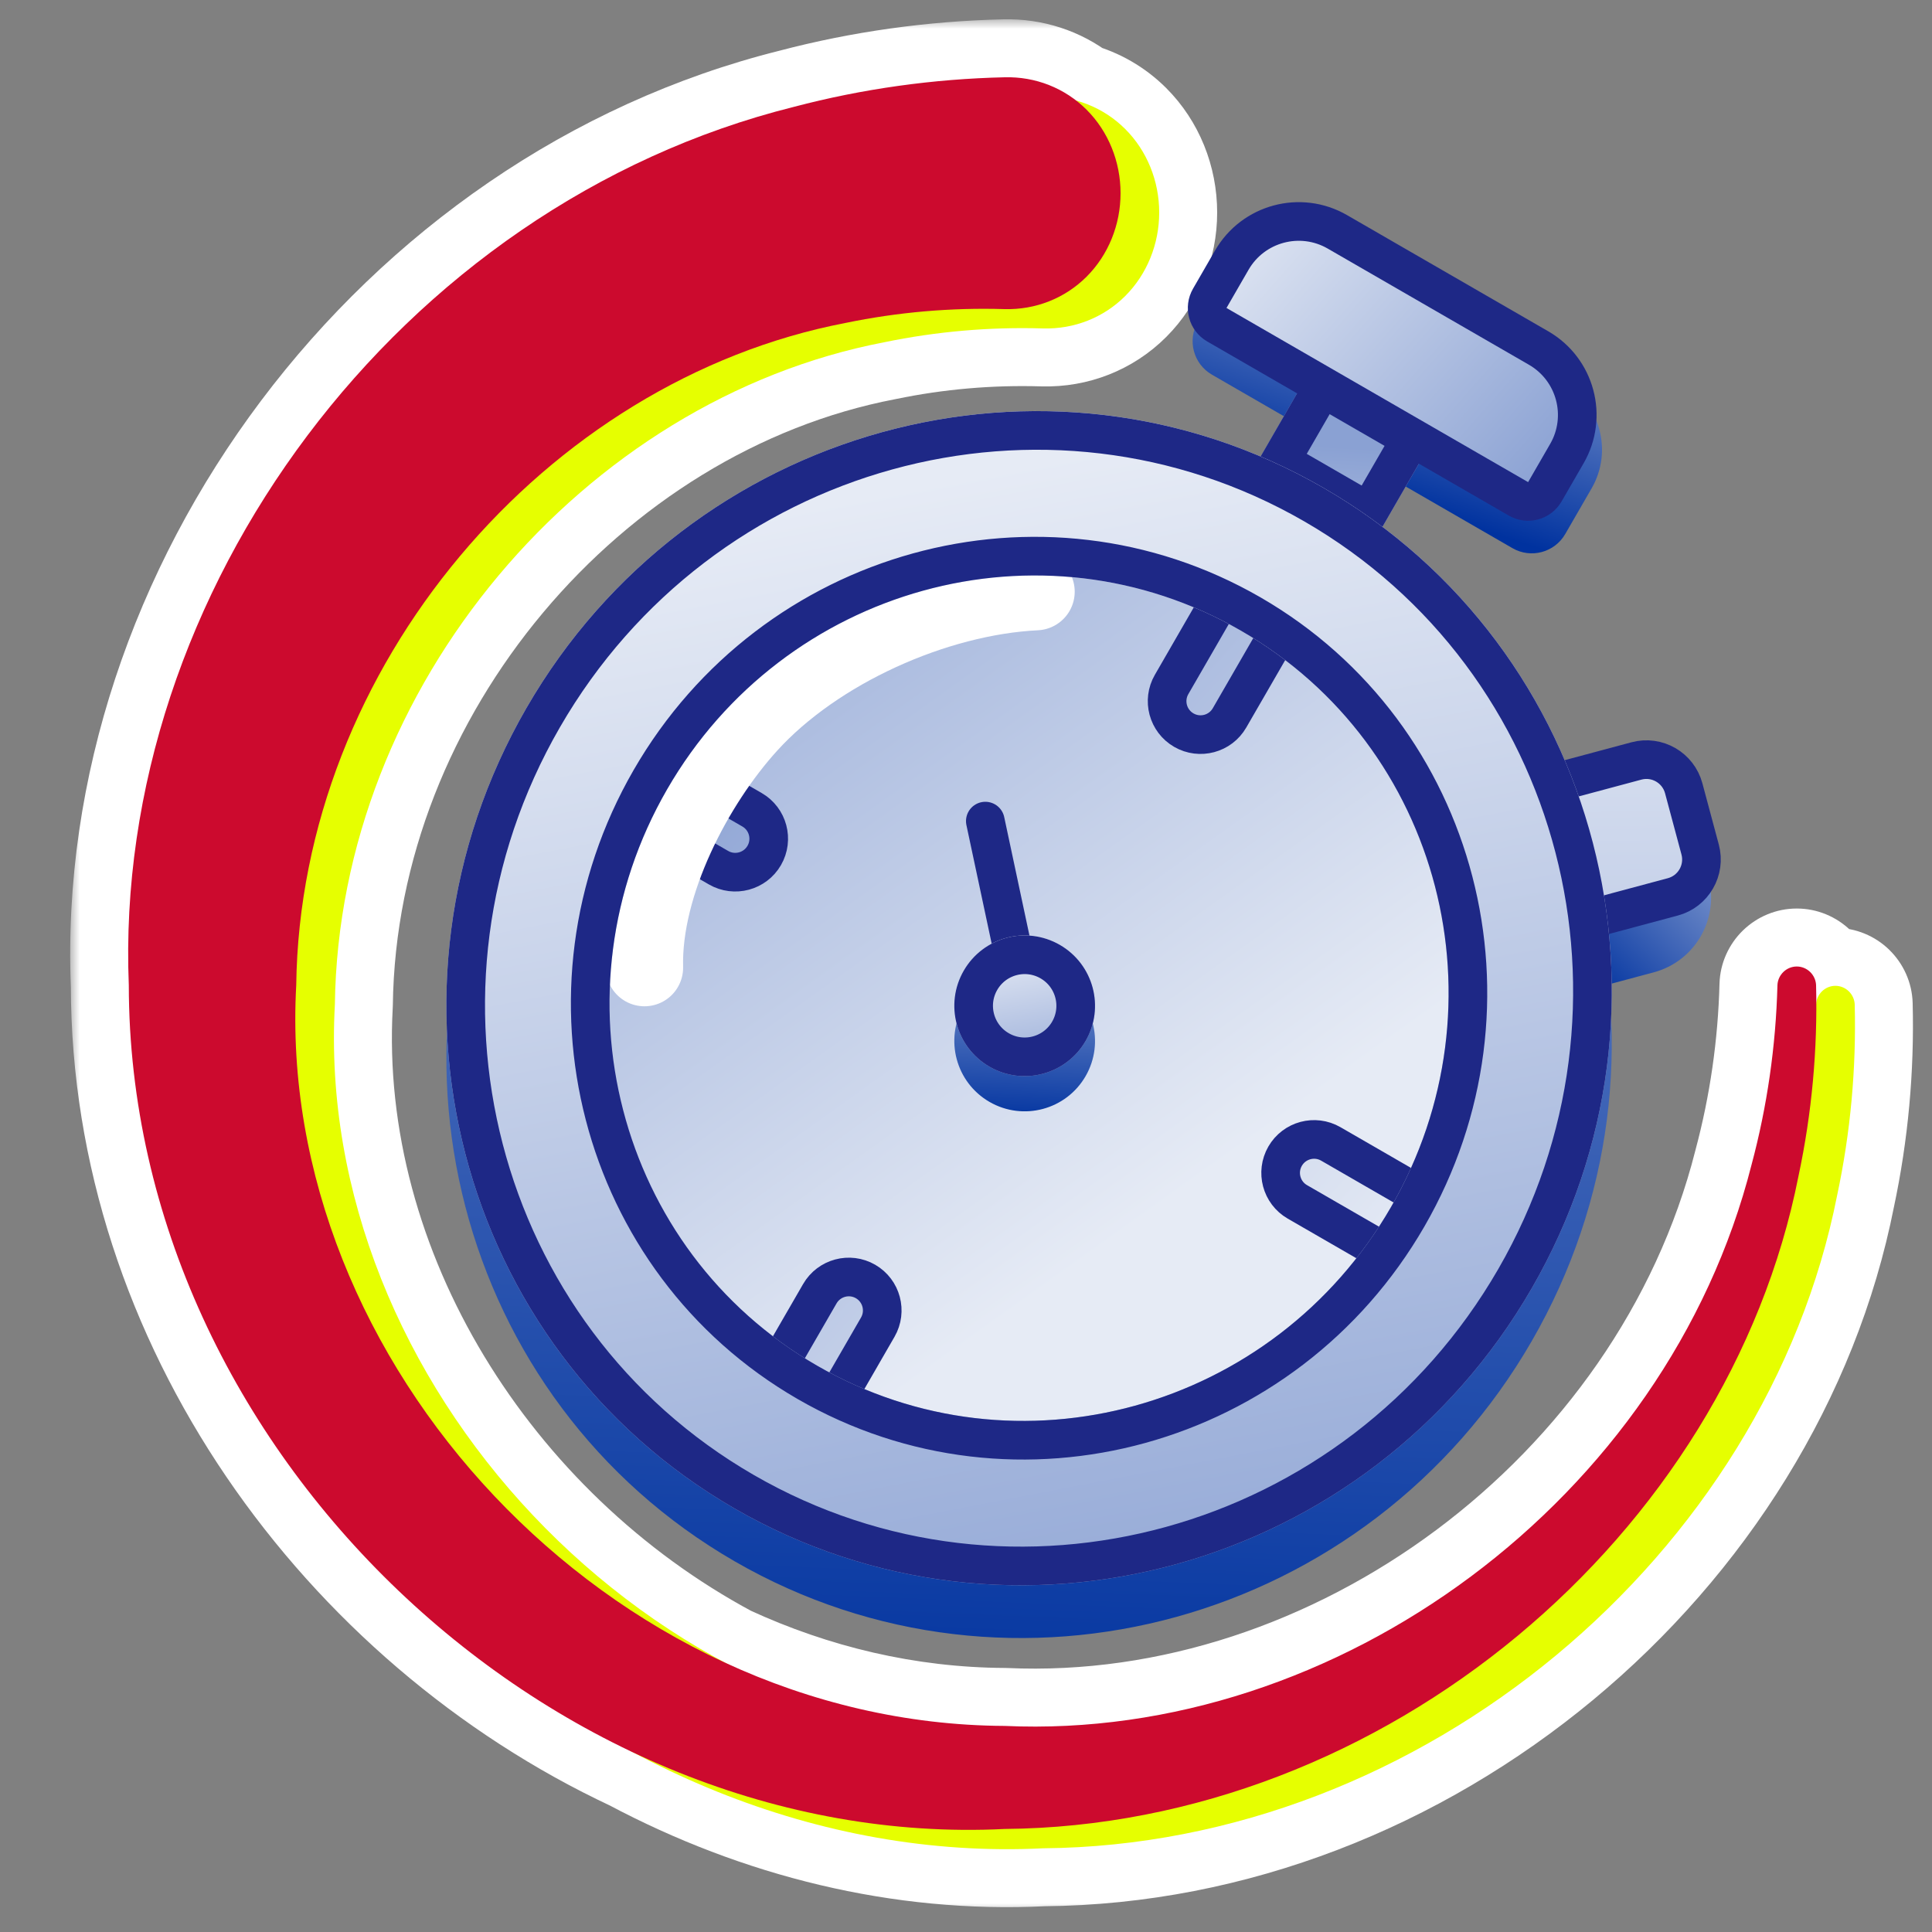 <svg width="100" height="100" viewBox="0 0 100 100" fill="none" xmlns="http://www.w3.org/2000/svg">
<rect x="0" y="0" width="100" height="100" fill="#808080" stroke="none"/>
<mask id="path-1-outside-1_9732_1541" maskUnits="userSpaceOnUse" x="3.634" y="0.998" width="96" height="98" fill="black">
<rect fill="white" x="3.634" y="0.998" width="96" height="98"/>
<path d="M52 4C53.349 3.965 54.651 4.389 55.702 5.205C56.653 5.465 57.528 5.965 58.242 6.68C59.367 7.804 60 9.367 60 11C60 12.633 59.367 14.196 58.242 15.32C57.117 16.446 55.591 17.042 54 17C51.239 16.916 48.471 17.154 45.763 17.717C30.253 20.69 17.54 35.495 17.333 52C16.562 65.892 25.133 79.411 37.534 86.062C42.002 88.125 46.903 89.308 52 89.333C69.202 90.121 86.267 77.604 90.66 60.284C91.468 57.269 91.917 54.146 92 51C92.007 50.742 92.118 50.493 92.306 50.31C92.493 50.128 92.742 50.025 93 50.025C93.258 50.025 93.507 50.128 93.694 50.31C93.882 50.493 93.993 50.742 94 51C94.007 51.293 94.01 51.586 94.012 51.879C94.045 51.665 94.148 51.465 94.306 51.31C94.493 51.128 94.742 51.025 95 51.025C95.258 51.025 95.507 51.128 95.694 51.31C95.882 51.493 95.993 51.742 96 52C96.084 55.3 95.784 58.619 95.092 61.866C91.42 80.471 73.653 95.502 54 95.667C46.633 96.036 39.381 94.208 32.909 90.77C17.982 83.778 6.681 68.301 6.667 51C5.837 30.65 20.672 10.624 41.087 5.532C44.641 4.596 48.316 4.083 52 4Z"/>
</mask>
<path d="M52 4C53.349 3.965 54.651 4.389 55.702 5.205C56.653 5.465 57.528 5.965 58.242 6.68C59.367 7.804 60 9.367 60 11C60 12.633 59.367 14.196 58.242 15.32C57.117 16.446 55.591 17.042 54 17C51.239 16.916 48.471 17.154 45.763 17.717C30.253 20.69 17.54 35.495 17.333 52C16.562 65.892 25.133 79.411 37.534 86.062C42.002 88.125 46.903 89.308 52 89.333C69.202 90.121 86.267 77.604 90.66 60.284C91.468 57.269 91.917 54.146 92 51C92.007 50.742 92.118 50.493 92.306 50.31C92.493 50.128 92.742 50.025 93 50.025C93.258 50.025 93.507 50.128 93.694 50.31C93.882 50.493 93.993 50.742 94 51C94.007 51.293 94.01 51.586 94.012 51.879C94.045 51.665 94.148 51.465 94.306 51.31C94.493 51.128 94.742 51.025 95 51.025C95.258 51.025 95.507 51.128 95.694 51.31C95.882 51.493 95.993 51.742 96 52C96.084 55.3 95.784 58.619 95.092 61.866C91.42 80.471 73.653 95.502 54 95.667C46.633 96.036 39.381 94.208 32.909 90.77C17.982 83.778 6.681 68.301 6.667 51C5.837 30.65 20.672 10.624 41.087 5.532C44.641 4.596 48.316 4.083 52 4Z" fill="#CC0A2E"/>
<path d="M52 4L52.067 6.999L52.079 6.999L52 4ZM55.702 5.205L53.862 7.574C54.174 7.817 54.53 7.995 54.911 8.099L55.702 5.205ZM58.242 6.68L56.12 8.8L56.121 8.802L58.242 6.68ZM60 11H63V11L60 11ZM58.242 15.32L56.121 13.198L56.12 13.2L58.242 15.32ZM54 17L53.909 19.999L53.921 19.999L54 17ZM45.763 17.717L46.328 20.663C46.343 20.66 46.358 20.657 46.373 20.654L45.763 17.717ZM17.333 52L20.328 52.166C20.331 52.123 20.332 52.081 20.333 52.038L17.333 52ZM37.534 86.062L36.116 88.706C36.169 88.734 36.222 88.761 36.277 88.786L37.534 86.062ZM52 89.333L52.137 86.336C52.096 86.334 52.056 86.333 52.015 86.333L52 89.333ZM90.66 60.284L87.762 59.508C87.759 59.521 87.755 59.534 87.752 59.547L90.66 60.284ZM92 51L89.001 50.921V50.921L92 51ZM92.306 50.31L90.214 48.16L90.211 48.163L92.306 50.31ZM93 50.025L93 47.025H93V50.025ZM93.694 50.31L95.789 48.163L95.787 48.16L93.694 50.31ZM94 51L96.999 50.924L96.999 50.921L94 51ZM94.012 51.879L91.012 51.893C91.019 53.458 92.229 54.755 93.79 54.871C95.351 54.986 96.739 53.883 96.977 52.336L94.012 51.879ZM94.306 51.31L92.214 49.16L92.211 49.163L94.306 51.31ZM95 51.025L95 48.025H95V51.025ZM95.694 51.31L97.789 49.163L97.787 49.16L95.694 51.31ZM96 52L98.999 51.924L98.999 51.921L96 52ZM95.092 61.866L92.158 61.241C92.154 61.256 92.151 61.271 92.149 61.285L95.092 61.866ZM54 95.667L53.975 92.667C53.933 92.667 53.892 92.669 53.85 92.671L54 95.667ZM32.909 90.77L34.316 88.121C34.272 88.097 34.227 88.075 34.182 88.054L32.909 90.77ZM6.667 51L9.667 50.998C9.667 50.958 9.666 50.918 9.665 50.878L6.667 51ZM41.087 5.532L41.813 8.443C41.826 8.44 41.839 8.437 41.852 8.433L41.087 5.532ZM52 4L52.079 6.999C52.745 6.981 53.366 7.189 53.862 7.574L55.702 5.205L57.542 2.836C55.936 1.588 53.955 0.948 51.921 1.001L52 4ZM55.702 5.205L54.911 8.099C55.367 8.223 55.781 8.461 56.12 8.8L58.242 6.68L60.364 4.559C59.275 3.47 57.939 2.707 56.494 2.311L55.702 5.205ZM58.242 6.68L56.121 8.802C56.663 9.342 57 10.133 57 11L60 11L63 11C63 8.601 62.072 6.266 60.363 4.558L58.242 6.68ZM60 11H57C57 11.867 56.663 12.658 56.121 13.198L58.242 15.32L60.363 17.442C62.072 15.734 63 13.399 63 11H60ZM58.242 15.32L56.12 13.2C55.589 13.731 54.864 14.022 54.079 14.001L54 17L53.921 19.999C56.318 20.062 58.645 19.161 60.364 17.441L58.242 15.32ZM54 17L54.091 14.001C51.097 13.911 48.094 14.168 45.153 14.78L45.763 17.717L46.373 20.654C48.848 20.14 51.38 19.922 53.909 19.999L54 17ZM45.763 17.717L45.198 14.77C28.291 18.011 14.558 34.029 14.333 51.962L17.333 52L20.333 52.038C20.522 36.96 32.214 23.369 46.328 20.663L45.763 17.717ZM17.333 52L14.338 51.834C13.494 67.039 22.827 81.579 36.116 88.706L37.534 86.062L38.952 83.419C27.44 77.244 19.63 64.746 20.328 52.166L17.333 52ZM37.534 86.062L36.277 88.786C41.107 91.016 46.429 92.306 51.985 92.333L52 89.333L52.015 86.333C47.376 86.31 42.898 85.234 38.792 83.339L37.534 86.062ZM52 89.333L51.863 92.33C70.501 93.183 88.828 79.709 93.568 61.022L90.66 60.284L87.752 59.547C83.706 75.499 67.903 87.058 52.137 86.336L52 89.333ZM90.66 60.284L93.558 61.06C94.427 57.814 94.91 54.457 94.999 51.079L92 51L89.001 50.921C88.924 53.834 88.508 56.723 87.762 59.508L90.66 60.284ZM92 51L94.999 51.079C94.984 51.629 94.752 52.115 94.4 52.459L92.306 50.31L90.211 48.163C89.484 48.872 89.029 49.854 89.001 50.921L92 51ZM92.306 50.31L94.398 52.461C94.039 52.81 93.542 53.025 93 53.025V50.025V47.025C91.942 47.025 90.948 47.446 90.214 48.16L92.306 50.31ZM93 50.025L93 53.025C92.458 53.025 91.961 52.81 91.602 52.461L93.694 50.31L95.787 48.16C95.052 47.446 94.058 47.025 93 47.025L93 50.025ZM93.694 50.31L91.6 52.459C91.248 52.115 91.016 51.629 91.001 51.079L94 51L96.999 50.921C96.971 49.854 96.516 48.872 95.789 48.163L93.694 50.31ZM94 51L91.001 51.076C91.008 51.339 91.01 51.609 91.012 51.893L94.012 51.879L97.012 51.865C97.01 51.563 97.007 51.246 96.999 50.924L94 51ZM94.012 51.879L96.977 52.336C96.91 52.77 96.704 53.162 96.4 53.459L94.306 51.31L92.211 49.163C91.591 49.767 91.18 50.56 91.047 51.422L94.012 51.879ZM94.306 51.31L96.398 53.461C96.039 53.81 95.542 54.025 95 54.025V51.025V48.025C93.942 48.025 92.948 48.446 92.214 49.16L94.306 51.31ZM95 51.025L95 54.025C94.458 54.025 93.961 53.81 93.602 53.461L95.694 51.31L97.787 49.16C97.052 48.446 96.058 48.025 95 48.025L95 51.025ZM95.694 51.31L93.6 53.459C93.248 53.115 93.016 52.629 93.001 52.079L96 52L98.999 51.921C98.971 50.854 98.516 49.872 97.789 49.163L95.694 51.31ZM96 52L93.001 52.076C93.079 55.144 92.8 58.228 92.158 61.241L95.092 61.866L98.026 62.491C98.767 59.011 99.089 55.456 98.999 51.924L96 52ZM95.092 61.866L92.149 61.285C88.752 78.496 72.202 92.514 53.975 92.667L54 95.667L54.025 98.667C75.103 98.49 94.088 82.446 98.035 62.447L95.092 61.866ZM54 95.667L53.85 92.671C47.08 93.01 40.362 91.332 34.316 88.121L32.909 90.77L31.502 93.42C38.4 97.084 46.187 99.062 54.15 98.663L54 95.667ZM32.909 90.77L34.182 88.054C20.176 81.493 9.68 66.996 9.667 50.998L6.667 51L3.667 51.002C3.682 69.606 15.789 86.063 31.637 93.487L32.909 90.77ZM6.667 51L9.665 50.878C8.893 31.96 22.769 13.193 41.813 8.443L41.087 5.532L40.361 2.621C18.576 8.055 2.781 29.34 3.669 51.122L6.667 51ZM41.087 5.532L41.852 8.433C45.175 7.557 48.615 7.077 52.067 6.999L52 4L51.933 1.001C48.016 1.089 44.107 1.634 40.322 2.631L41.087 5.532Z" fill="white" mask="url(#path-1-outside-1_9732_1541)"/>
<path d="M54 17C55.591 17.042 57.117 16.446 58.243 15.32C59.368 14.196 60 12.633 60 11C60 9.367 59.368 7.804 58.243 6.68C57.117 5.554 55.591 4.958 54 5C50.316 5.083 46.641 5.595 43.087 6.532C22.672 11.624 7.837 31.65 8.667 52C8.686 76.197 30.783 96.829 54 95.667C73.653 95.502 91.42 80.471 95.091 61.866C95.783 58.619 96.084 55.3 96 52C95.993 51.742 95.882 51.494 95.695 51.311C95.507 51.128 95.258 51.026 95 51.026C94.742 51.026 94.493 51.128 94.305 51.311C94.118 51.494 94.007 51.742 94 52C93.917 55.146 93.468 58.269 92.66 61.285C88.267 78.604 71.202 91.121 54 90.333C33.539 90.233 16.252 71.481 17.333 52C17.54 35.495 30.252 20.689 45.763 17.716C48.471 17.154 51.239 16.916 54 17Z" fill="#E6FF00"/>
<path d="M52 16C53.591 16.042 55.117 15.446 56.243 14.32C57.368 13.196 58 11.633 58 10C58 8.367 57.368 6.804 56.243 5.68C55.117 4.554 53.591 3.958 52 4C48.316 4.083 44.641 4.595 41.087 5.532C20.672 10.624 5.837 30.65 6.667 51C6.686 75.197 28.783 95.829 52 94.667C71.653 94.502 89.42 79.471 93.091 60.866C93.783 57.619 94.084 54.3 94 51C93.993 50.742 93.882 50.494 93.695 50.311C93.507 50.128 93.258 50.026 93 50.026C92.742 50.026 92.493 50.128 92.305 50.311C92.118 50.494 92.007 50.742 92 51C91.917 54.146 91.468 57.269 90.66 60.285C86.267 77.604 69.202 90.121 52 89.333C31.539 89.233 14.252 70.481 15.333 51C15.54 34.495 28.252 19.689 43.763 16.716C46.471 16.154 49.239 15.916 52 16Z" fill="#CC0A2E"/>
<path fill-rule="evenodd" clip-rule="evenodd" d="M68.512 27.987C82.881 36.282 87.702 54.832 79.281 69.418C70.859 84.004 52.385 89.103 38.016 80.808C23.648 72.512 18.827 53.963 27.248 39.377C35.669 24.791 54.144 19.691 68.512 27.987ZM64.243 35.382C53.898 29.409 40.596 33.081 34.532 43.583C28.469 54.085 31.94 67.44 42.286 73.413C52.631 79.386 65.933 75.714 71.996 65.212C78.059 54.71 74.588 41.355 64.243 35.382Z" fill="url(#paint0_linear_9732_1541)"/>
<path d="M33.556 40.287C39.966 29.184 53.987 25.278 64.872 31.563C75.757 37.847 79.385 51.943 72.975 63.045C66.564 74.148 52.544 78.054 41.658 71.77C30.773 65.485 27.146 51.39 33.556 40.287Z" fill="url(#paint1_linear_9732_1541)"/>
<circle cx="53.037" cy="53.881" r="3.641" transform="rotate(30 53.037 53.881)" fill="url(#paint2_linear_9732_1541)"/>
<path d="M80.92 19.809L68.828 12.828C66.915 11.723 64.469 12.379 63.364 14.292L61.997 16.66C61.445 17.616 61.773 18.839 62.729 19.392L78.285 28.373C79.241 28.925 80.465 28.597 81.017 27.64L82.384 25.273C83.488 23.36 82.833 20.913 80.92 19.809Z" fill="url(#paint3_linear_9732_1541)"/>
<path d="M85.647 42.775C86.714 42.489 87.811 43.122 88.097 44.189L88.429 45.428C89.001 47.562 87.734 49.755 85.6 50.327L83.441 50.905C82.374 51.191 81.277 50.558 80.991 49.491L80.142 46.32C79.856 45.253 80.489 44.157 81.556 43.871L85.647 42.775Z" fill="url(#paint4_linear_9732_1541)"/>
<path d="M62.962 29.409L67.692 32.14L65.416 36.082C64.662 37.388 62.992 37.835 61.685 37.081C60.379 36.327 59.932 34.657 60.686 33.351L62.962 29.409Z" fill="url(#paint5_linear_9732_1541)"/>
<path d="M74.9 61.53L72.169 66.26L68.228 63.984C66.921 63.23 66.474 61.56 67.228 60.253C67.982 58.947 69.652 58.5 70.959 59.254L74.9 61.53Z" fill="url(#paint6_linear_9732_1541)"/>
<path d="M43.568 73.924L38.838 71.193L40.658 68.039C41.413 66.733 43.083 66.285 44.389 67.04C45.695 67.794 46.143 69.464 45.389 70.77L43.568 73.924Z" fill="url(#paint7_linear_9732_1541)"/>
<path d="M31.174 42.591L33.905 37.861L37.847 40.137C39.153 40.891 39.601 42.561 38.847 43.867C38.092 45.174 36.422 45.621 35.116 44.867L31.174 42.591Z" fill="url(#paint8_linear_9732_1541)"/>
<path d="M44.8 66.329C45.627 66.807 45.91 67.866 45.433 68.694L43.202 72.558L40.203 70.827L42.434 66.963C42.913 66.135 43.972 65.851 44.8 66.329ZM68.882 59.209L73.535 61.895L71.804 64.894L67.15 62.208C66.323 61.73 66.04 60.671 66.517 59.843C66.996 59.015 68.054 58.731 68.882 59.209ZM38.924 41.913C39.752 42.391 40.035 43.45 39.557 44.278C39.079 45.106 38.02 45.39 37.192 44.912L32.54 42.225L34.271 39.227L38.924 41.913ZM66.326 32.506L63.64 37.158C63.162 37.986 62.103 38.27 61.275 37.792C60.447 37.314 60.163 36.255 60.642 35.427L63.328 30.775L66.326 32.506Z" stroke="#1E2886" stroke-width="2"/>
<path d="M33.358 50.085C33.25 45.733 35.952 40.586 38.747 37.509C42.265 33.635 48.4 30.881 53.627 30.625" stroke="white" stroke-width="4" stroke-linecap="round" stroke-linejoin="round"/>
<path d="M53.037 52.06L51 42.5" stroke="#1E2886" stroke-width="2" stroke-linecap="round"/>
<path d="M68.091 18.705L74.398 22.346L71.212 27.864L64.905 24.223L68.091 18.705Z" fill="url(#paint9_linear_9732_1541)"/>
<path d="M73.031 22.712L70.845 26.498L66.271 23.857L68.457 20.071L73.031 22.712Z" stroke="#1E2886" stroke-width="2"/>
<path d="M84.7 39.387C85.766 39.101 86.863 39.734 87.149 40.801L87.999 43.972C88.284 45.039 87.651 46.136 86.584 46.422L81.51 47.782L79.625 40.747L84.7 39.387Z" fill="url(#paint10_linear_9732_1541)" stroke="#1E2886" stroke-width="2" stroke-linecap="round" stroke-linejoin="round"/>
<path fill-rule="evenodd" clip-rule="evenodd" d="M68.512 25.256C82.881 33.551 87.702 52.101 79.281 66.687C70.859 81.273 52.385 86.373 38.016 78.077C23.648 69.781 18.827 51.232 27.248 36.646C35.669 22.06 54.144 16.96 68.512 25.256ZM64.243 32.651C53.898 26.678 40.596 30.35 34.532 40.852C28.469 51.354 31.94 64.709 42.286 70.682C52.631 76.655 65.933 72.983 71.996 62.481C78.059 51.979 74.588 38.624 64.243 32.651Z" fill="url(#paint11_linear_9732_1541)"/>
<path d="M68.012 26.122C81.89 34.134 86.567 52.067 78.415 66.187C70.262 80.307 52.394 85.223 38.516 77.211C24.638 69.198 19.962 51.266 28.114 37.146C36.266 23.026 54.135 18.11 68.012 26.122ZM64.743 31.785C53.907 25.529 39.999 29.383 33.666 40.351C27.334 51.319 30.95 65.292 41.786 71.548C52.622 77.804 66.53 73.949 72.862 62.981C79.195 52.013 75.579 38.041 64.743 31.785Z" stroke="#1E2886" stroke-width="2"/>
<path d="M64.758 11.732C65.31 10.775 66.533 10.448 67.49 11L81.37 19.014C82.327 19.566 82.654 20.789 82.102 21.746L80.461 24.589C79.908 25.545 78.685 25.873 77.729 25.321L63.849 17.307C62.892 16.755 62.564 15.531 63.117 14.575L64.758 11.732Z" fill="url(#paint12_linear_9732_1541)"/>
<path d="M63.758 13.464C64.862 11.551 67.309 10.895 69.222 12L79.638 18.014C81.551 19.118 82.207 21.565 81.102 23.478L79.961 25.455C79.684 25.933 79.073 26.097 78.595 25.821L62.983 16.807C62.504 16.531 62.34 15.919 62.617 15.441L63.758 13.464Z" stroke="#1E2886" stroke-width="2"/>
<circle cx="53.037" cy="52.06" r="3.641" transform="rotate(30 53.037 52.06)" fill="url(#paint13_linear_9732_1541)"/>
<circle cx="53.037" cy="52.06" r="2.641" transform="rotate(30 53.037 52.06)" stroke="#1E2886" stroke-width="2"/>
<defs>
<linearGradient id="paint0_linear_9732_1541" x1="85.696" y1="14.149" x2="82.53" y2="91.5" gradientUnits="userSpaceOnUse">
<stop stop-color="#8AA1D3"/>
<stop offset="1" stop-color="#00329F"/>
</linearGradient>
<linearGradient id="paint1_linear_9732_1541" x1="58" y1="64" x2="28.702" y2="23.031" gradientUnits="userSpaceOnUse">
<stop stop-color="#E6EBF5"/>
<stop offset="1" stop-color="#8AA1D3"/>
</linearGradient>
<linearGradient id="paint2_linear_9732_1541" x1="54.003" y1="47.783" x2="58.256" y2="56.023" gradientUnits="userSpaceOnUse">
<stop stop-color="#8AA1D3"/>
<stop offset="1" stop-color="#00329F"/>
</linearGradient>
<linearGradient id="paint3_linear_9732_1541" x1="78.868" y1="15.222" x2="74.998" y2="26.855" gradientUnits="userSpaceOnUse">
<stop stop-color="#8AA1D3"/>
<stop offset="1" stop-color="#00329F"/>
</linearGradient>
<linearGradient id="paint4_linear_9732_1541" x1="91.455" y1="45.987" x2="84.283" y2="53.229" gradientUnits="userSpaceOnUse">
<stop stop-color="#8AA1D3"/>
<stop offset="1" stop-color="#00329F"/>
</linearGradient>
<linearGradient id="paint5_linear_9732_1541" x1="72.096" y1="66.284" x2="37.421" y2="34.546" gradientUnits="userSpaceOnUse">
<stop stop-color="#E6EBF5"/>
<stop offset="1" stop-color="#8AA1D3"/>
</linearGradient>
<linearGradient id="paint6_linear_9732_1541" x1="72.096" y1="66.284" x2="37.421" y2="34.546" gradientUnits="userSpaceOnUse">
<stop stop-color="#E6EBF5"/>
<stop offset="1" stop-color="#8AA1D3"/>
</linearGradient>
<linearGradient id="paint7_linear_9732_1541" x1="72.096" y1="66.284" x2="37.421" y2="34.546" gradientUnits="userSpaceOnUse">
<stop stop-color="#E6EBF5"/>
<stop offset="1" stop-color="#8AA1D3"/>
</linearGradient>
<linearGradient id="paint8_linear_9732_1541" x1="72.096" y1="66.284" x2="37.421" y2="34.546" gradientUnits="userSpaceOnUse">
<stop stop-color="#E6EBF5"/>
<stop offset="1" stop-color="#8AA1D3"/>
</linearGradient>
<linearGradient id="paint9_linear_9732_1541" x1="73.292" y1="38.621" x2="74.172" y2="23.407" gradientUnits="userSpaceOnUse">
<stop stop-color="#E6EBF5"/>
<stop offset="1" stop-color="#8AA1D3"/>
</linearGradient>
<linearGradient id="paint10_linear_9732_1541" x1="36.424" y1="84.593" x2="35.605" y2="28.749" gradientUnits="userSpaceOnUse">
<stop stop-color="#8AA1D3"/>
<stop offset="1" stop-color="#E6EBF5"/>
</linearGradient>
<linearGradient id="paint11_linear_9732_1541" x1="65.638" y1="90.317" x2="52.904" y2="24.054" gradientUnits="userSpaceOnUse">
<stop stop-color="#8AA1D3"/>
<stop offset="1" stop-color="#E6EBF5"/>
</linearGradient>
<linearGradient id="paint12_linear_9732_1541" x1="80.575" y1="24.511" x2="63.716" y2="9.632" gradientUnits="userSpaceOnUse">
<stop stop-color="#8AA1D3"/>
<stop offset="1" stop-color="#E6EBF5"/>
</linearGradient>
<linearGradient id="paint13_linear_9732_1541" x1="56.679" y1="55.318" x2="51.418" y2="49.148" gradientUnits="userSpaceOnUse">
<stop stop-color="#8AA1D3"/>
<stop offset="1" stop-color="#E6EBF5"/>
</linearGradient>
</defs>
</svg>
